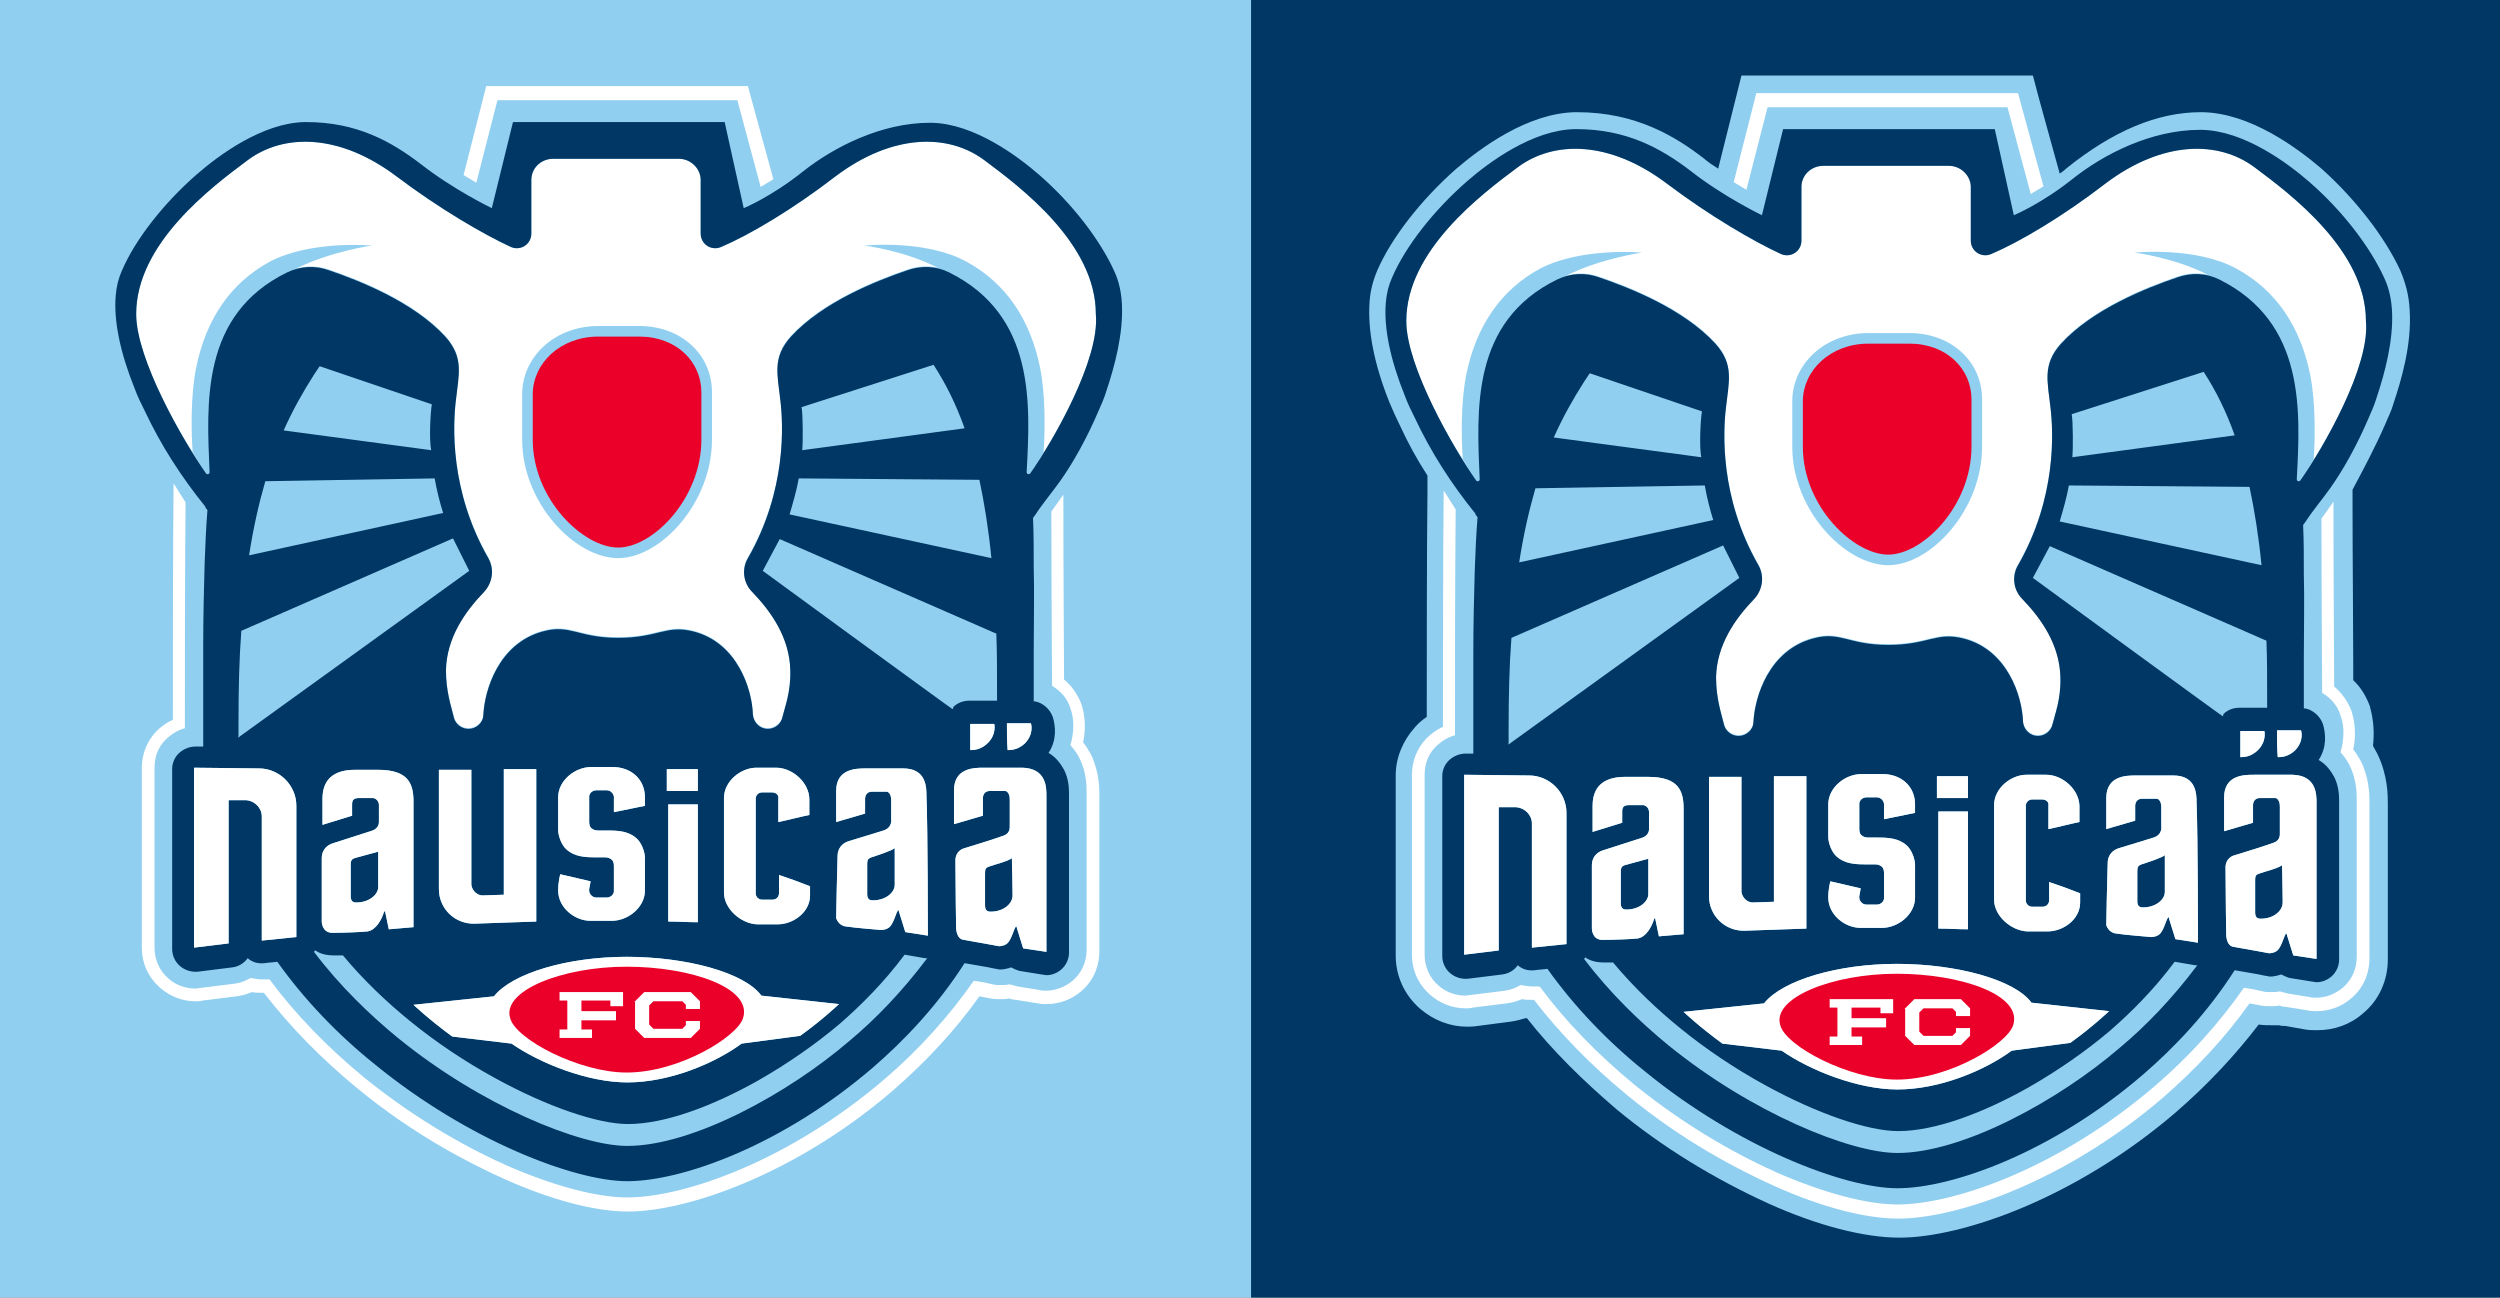 <?xml version="1.0" encoding="utf-8"?>
<!-- Generator: Adobe Illustrator 22.1.0, SVG Export Plug-In . SVG Version: 6.00 Build 0)  -->
<svg version="1.1" id="Layer_1" xmlns="http://www.w3.org/2000/svg" xmlns:xlink="http://www.w3.org/1999/xlink" x="0px" y="0px"
	 viewBox="0 0 354.3 183.9" enable-background="new 0 0 354.3 183.9" xml:space="preserve">
<rect x="0" y="0" width="354.3" height="183.9" fill="#808080" stroke="none"/>
<g id="Layer_1_1_">
	<g id="jersey_color">
	</g>
	<g id="artwork">
		<rect x="-4.3" y="-6" fill="#91CFF1" width="182.2" height="199"/>
		<rect x="177.3" y="-6" fill="#003764" width="181.2" height="199"/>
	</g>
	<path fill="#91CFF1" d="M338,60.2c0.4-1,0.9-1.9,1.2-3c1.1-3.3,2.6-8.3,2.3-13.2l0,0c-0.1-2.2-0.6-3.9-1.3-5.6
		c-2.2-4.8-6.4-10.2-11.2-14.5c-3.4-2.9-10.1-7.9-16.9-8h-0.2c-6.1,0-12.4,2.6-19.1,8c-0.3,0.3-0.6,0.5-0.9,0.7L289,14.1l-0.9-3.4
		h-41.3l-3.3,13.2c-0.8-0.5-1.4-0.9-2.1-1.5c-3.9-3-9.5-6.5-17.9-6.5h-0.2c-6.8,0.1-13.5,5.1-16.9,8c-5,4.4-9.2,9.8-11.2,14.4
		c-0.6,1.4-1,2.9-1.1,4.4c-0.3,4,0.6,8.8,2.8,14.3c0.5,1.2,1,2.3,1.5,3.3c1.1,2.4,2.4,4.8,3.9,7.1v2.1c-0.1,8.7-0.1,24.2-0.1,32.1
		c-0.6,0.4-1.2,0.9-1.7,1.5c-1.7,1.9-2.7,4.3-2.7,6.8v25.5c0,2.9,1.2,5.6,3.5,7.6c1.9,1.6,4.2,2.5,6.6,2.5c0.4,0,0.9,0,1.5-0.1
		l4.6-0.6c0.8-0.1,1.5-0.3,2.2-0.5c0.1,0,0.1,0,0.2,0c3.6,4.6,8,8.9,12.8,13c6.3,5.2,13.6,9.7,21.5,13.3c6.9,3.1,13.5,4.8,18.5,4.8
		c8.9,0,25-5.6,39.2-17.8c4.6-4,8.4-8.1,11.7-12.4l0,0c0.7,0.1,1.4,0.1,2,0.1c0.3,0,0.6,0,0.9,0c0.3,0.1,0.6,0.1,0.9,0.1l2.8,0.5
		c0.6,0.1,1.2,0.1,1.7,0.1c2.4,0,4.7-0.8,6.5-2.4c2.2-1.8,3.5-4.6,3.5-7.6v-22.1c0-1.2,0-3.9-1.4-6.9l-0.1-0.2
		c-0.2-0.4-0.4-0.7-0.6-1.1c0.2-1.8,0.1-3.6-0.4-5.4v-0.1c-0.5-1.4-1.3-2.8-2.4-3.8c0-0.6,0-1.5,0-2.6c0-5.3-0.1-15.1-0.1-22.5v-1.9
		C334.9,66.6,336.6,63.4,338,60.2z"/>
	<g>
		<path fill="#FFFFFF" d="M208.5,67c0.1,0.1,0.2,0.3,0.3,0.4C208.7,67.3,208.6,67.1,208.5,67z"/>
		<path fill="#FFFFFF" d="M209.2,68.1C209.2,68.1,209.2,68.1,209.2,68.1c0.1,0.1,0.1,0.1,0.2,0.1C209.3,68.2,209.2,68.1,209.2,68.1
			C209.2,68.1,209.2,68.1,209.2,68.1z"/>
		<path fill="#FFFFFF" d="M326.7,67.1c-0.1,0.1-0.2,0.2-0.2,0.3C326.5,67.3,326.6,67.2,326.7,67.1z"/>
		<path fill="#FFFFFF" d="M335.3,45.5c0-10-10.7-18-15.8-21.8c-5.1-3.8-13-3.8-21.1,2.3c-6.1,4.7-12.2,8.3-16.2,10
			c-1.4,0.6-2.9-0.4-2.9-1.9v-7.6c0-1.6-1.4-3-3.1-3h-8.9h-8.9c-1.7,0-3.1,1.3-3.1,3v7.6c0,1.5-1.5,2.5-2.9,1.9
			c-3.9-1.8-10.1-5.4-16.2-10c-8.1-6.1-16-6.1-21.1-2.3c-5.1,3.8-15.8,11.8-15.8,21.8c0,6,5.7,16.3,9.2,21.5c-1.3-2-2.3-3.9-1.2-2
			c-0.2-2.8-0.3-7.9,0.5-11.9c1.4-6.9,4.9-12,10.4-15c5.9-3.1,14.5-2.3,14.5-2.3s-5.8,0.8-10.8,3.3l0,0c0,0,0,0,0,0
			c1.6-0.5,3.2-0.4,4.7,0.1c4.4,1.5,12,4.5,16.5,9.4c2.7,3,1.9,5.4,1.5,9.1c-0.4,3.4-0.9,12.7,4.6,22.3c0.9,1.6,0.6,3.5-0.6,4.8
			c-2.7,2.8-5.3,6.5-5.4,11.1c0,3.1,0.8,5.3,1.1,6.6c0.2,1,1.1,1.7,2.1,1.7c1.1,0,2.1-0.9,2.1-2c0.2-3.6,2.2-10.1,8.4-11.8
			c3.9-1.1,5,0.9,10.7,0.9s6.8-1.9,10.7-0.9c6.2,1.6,8.3,8.2,8.4,11.8c0.1,1.1,1,2,2.1,2c1,0,1.9-0.7,2.1-1.7
			c0.3-1.3,1.2-3.5,1.1-6.6c-0.1-4.6-2.7-8.3-5.4-11.1c-1.3-1.3-1.5-3.3-0.6-4.8c5.5-9.6,5-18.9,4.6-22.3c-0.4-3.7-1.2-6.1,1.5-9.1
			c4.5-4.9,12.1-7.9,16.5-9.4c1.5-0.5,3-0.6,4.5-0.2c0,0,0,0-0.1,0c-4.8-2.5-10.5-3.2-10.5-3.2s8.7-0.9,14.5,2.3
			c5.5,3,9,8.1,10.4,15c0.8,4,0.7,9.2,0.5,12c0.6-0.9-0.3,0.5-1.2,2C330.1,61.9,335.9,51.5,335.3,45.5z M280.9,63.3
			c0,9-7.3,16.8-13.3,16.8c-6.1,0-13.6-7.8-13.6-16.8v-6.4c0-5.4,4.7-9.7,10.8-9.7h5.8c5.9,0,10.3,4,10.3,9.4V63.3z"/>
	</g>
	<g>
		<path fill="#003764" d="M339,44.1c-0.1-1.7-0.4-3.2-1.1-4.7c-2-4.4-5.9-9.5-10.6-13.6c-3.1-2.7-9.3-7.3-15.3-7.4
			c-0.1,0-0.2,0-0.2,0c-7,0-13.7,3.5-18,6.9c-4.5,3.6-8.4,5.2-8.4,5.2l-2.7-12.2h-30l-3,12.2c0,0-5.4-2.6-10-6.2
			c-4.3-3.3-9.2-6-16.3-6c-0.1,0-0.2,0-0.2,0c-6,0.1-12.2,4.7-15.3,7.4c-4.7,4.1-8.7,9.2-10.6,13.6c-0.5,1.1-0.8,2.3-0.9,3.6
			c-0.3,3.5,0.6,8,2.7,13.2c0.4,1.1,0.9,2.1,1.4,3.1c2.3,4.9,5.2,9.4,8.6,13.6c0,0.1,0,0.1,0,0.1l0.3,0.4c-0.2,2.4-0.3,5-0.4,7.6
			c-0.1,3.7-0.2,7.5-0.2,11.7c0,3.4,0,6.9,0,10.7v2.3c0,0.4,0,0.8,0,1.2c-0.6,0-1.1,0-1.1,0c-0.9,0-1.8,0.4-2.4,1
			c-0.6,0.6-0.9,1.4-0.9,2.2v2.2v23.3c0,0.9,0.4,1.8,1.1,2.4c0.7,0.6,1.6,0.9,2.6,0.8c1.6-0.2,3.2-0.4,4.8-0.6
			c0.9-0.1,1.7-0.6,2.2-1.3c0.7,0.6,1.5,0.8,2.4,0.7c0.6-0.1,1.2-0.1,1.8-0.2c3.7,5.2,8.4,10.2,13.9,14.6
			c13.1,10.7,28.2,16.5,35.7,16.5c7.8,0,22-5.1,34.8-16.1c4.4-3.8,9.1-8.7,13-14.8c1,0.2,3.1,0.5,4.4,0.8c0.2,0,0.4,0.1,0.6,0.1
			c0.5,0,1-0.1,1.6-0.3c0.4,0.2,0.8,0.4,1.2,0.5l3.1,0.5c0.2,0,0.5,0.1,0.7,0.1c0.8,0,1.5-0.3,2.1-0.8c0.7-0.6,1.1-1.5,1.1-2.4v-22
			c0-0.2,0-0.3,0-0.6c0-0.9-0.1-2.1-0.7-3.3c-0.4-0.7-1-1.7-2.2-2.4c1.2-1.8,1-3.8,0.6-5.1c-0.4-1.1-1.4-2-2.5-2.2
			c-0.1,0-0.2,0-0.2,0v-1.5c0-2,0-3.9,0-5.7c0-4.2,0.1-8.2,0-11.8c0-2.5,0-4.8-0.1-7l0.3-0.4c1.1-1.7,2.4-3.2,3.6-4.9
			c1.7-2.4,3.7-5.9,5.4-9.9c0.4-0.9,0.8-1.8,1.1-2.8C338,52.8,339.2,48.3,339,44.1z M217.1,134.3c0-0.1,0-12.4,0-17.6
			c0-1.2-1-2.2-2.2-2.3h-2.5v20.3c-1.6,0.2-3.2,0.4-4.9,0.6v-25.5l9.2,0.1c2.9,0,5.3,2.4,5.3,5.3c0,6,0,15.4,0,18.6L217.1,134.3z
			 M241.1,64.8L220.2,62c1.3-2.9,2.7-5.4,4.3-7.9c0.3-0.4,0.5-0.8,0.8-1.2l15.9,5.4C241,59.5,240.8,63.2,241.1,64.8z M241.6,68.8
			c0.3,1.7,0.7,3.3,1.2,4.9l-27.5,6c0.6-3.9,1.4-7.4,2.3-10.5L241.6,68.8z M244.2,77.3l2.3,4.6l-32.7,23.6v-2.1
			c0-4.8,0.1-9.1,0.4-13L244.2,77.3z M248.4,127.9l3-0.1V110h4.6c0,7.2,0,14.4,0,21.6l-8.7,0.3c-2.8,0.1-5.1-2.1-5.1-4.9v-16.9h4.6
			v16.3C246.9,127.2,247.6,127.9,248.4,127.9z M266,113h-1.5c-0.5,0-1,0.4-1,0.9c0,1,0,2.4,0,2.6c0,0.4,0,0.6,0,1s0.1,0.8,0.5,1
			c0.3,0.2,0.6,0.2,1,0.2h1.2c1.4,0,2.9,0.1,4,1.1c0.7,0.6,1.2,1.9,1.2,2.8c0,1.5,0,3.1,0,4.6c0,2.4-2.4,4.3-4.7,4.3c-1,0-2,0-3,0
			c-2.3,0-4.6-1.9-4.6-4.3c0-1.3,0.3-2.3,0.3-2.3l4.3,1l-0.2,1.1c-0.1,0.6,0.4,1.2,1,1.2h1.5c0.5,0,1-0.4,1-0.9c0-1,0-2.4,0-2.6
			c0-0.4,0-0.6,0-1s-0.1-0.8-0.5-1c-0.3-0.2-0.6-0.2-1-0.2h-1.2c-1.4,0-2.9-0.1-4-1.1c-0.7-0.6-1.2-1.9-1.2-2.8c0-1.5,0-3.1,0-4.6
			c0-2.4,2.4-4.3,4.7-4.3c1,0,2,0,3,0c2.6,0,4.6,1.7,4.6,4.3v1.2l-4.4,0.9v-1.9C267.1,113.6,266.6,113,266,113z M268.8,136.6
			c8.4,0,16.7,2.2,19.1,5.5l11,1.2c0,0-2.3,2.2-5.5,4.5l-8.3,1.1c-3.8,2.8-10.2,5.5-16.2,5.5c-5.6,0-12.4-2.7-16.4-5.5l-8.4-1
			c-3.3-2.4-5.5-4.5-5.5-4.5l11.4-1.2C252.6,138.9,260.5,136.6,268.8,136.6z M274.5,113.1V110h4.4v3.1H274.5z M278.9,115
			c0,7.3,0,9.3,0,16.7c-1.4,0-2.8-0.1-4.2-0.1c0-7.4,0-9.3,0-16.6C276.1,115,277.5,115,278.9,115z M289.4,113.3H288
			c-0.5,0-0.9,0.4-0.9,0.9v13.4c0,0.5,0.4,0.9,0.9,0.9h1.5c0.5,0,0.9-0.4,0.9-0.9c0-0.9,0-2.1,0-2.6c1.5,0.5,2.9,1,4.4,1.6
			c0,0.4,0,0.9,0,1.3c0,2.4-2.4,4.1-4.6,4.1c-0.1,0-1.9,0-2.9,0c-2.3-0.1-4.7-2.2-4.7-4.5v-13.4c0-2.4,2.4-4.3,4.6-4.3
			c0.9,0,1.8,0,2.8,0c2.3,0,4.7,2.1,4.7,4.5c0,0.7,0,1.5,0,2.2c-1.5,0.3-2.9,0.7-4.4,1v-3.3C290.4,113.7,290,113.3,289.4,113.3z
			 M232.9,114.1c0,0-0.7,0-2,0c-0.8,0-1,0.3-1,0.9s0,1.6,0,1.6l-4.2,1.3c0,0,0-1.5,0-3.7c0-3.3,2.3-4.1,4.6-4.1c1.3,0,0.1,0,3.3,0
			c4.3,0,5,2,5,4.5c0,8.2,0,17.8,0,17.8l-3.5,0.3l-0.5-2.4c0-0.2-0.2-0.2-0.2,0c-0.3,1-1.1,2.5-2.3,2.7c-0.8,0.1-3.5,0.2-5,0.2
			s-1.5-1.6-1.5-1.6v-9c0-1,0.6-1.8,1.6-2.1l5.6-1.8c0.5-0.2,0.9-0.6,0.9-1.2V115C233.6,114.2,232.9,114.1,232.9,114.1z
			 M300.4,148.5c-8.6,7.4-22.2,14.9-31.5,14.9c-6.7,0-20.7-5.7-32.5-15.3c-3.9-3.2-8.2-7.3-11.9-12.2c0.1-0.1,0.1-0.2,0.2-0.2
			c0.7,0.5,1.6,0.7,2.6,0.7c0.4,0,0.8,0,1.3,0c3,3.6,6.3,6.7,9.5,9.3c3.8,3.1,7.9,5.8,11.9,8c7.6,4.2,14.8,6.6,19,6.6
			c5.3,0,12.1-2.6,18.5-6.2c4.2-2.4,8.2-5.2,11.5-8c3-2.6,6.3-5.9,9.2-9.8l2.9,0.5c0.1,0,0.2,0,0.3,0
			C307.8,141.6,304,145.5,300.4,148.5z M308.3,133.1l-0.9-2.9c0,0,0-0.2-0.1-0.2s-0.1,0.2-0.2,0.3c-0.2,0.5-0.5,1.4-0.8,1.8
			c-0.4,0.7-1.4,0.7-1.4,0.7s-3.8-0.3-5-0.5c-1.1-0.1-1.4-1.2-1.4-1.2s0.1-5.9,0.2-8.8c0-1,0.6-1.8,1.6-2.1c1.6-0.5,4-1.2,4.9-1.5
			c1.3-0.4,1.1-1.6,1.1-1.6s0-2.5,0-2.7c0-1.1-0.6-1.2-0.6-1.2s-0.9,0-2.1,0c-1.1,0-1,1.1-1,1.1v2l-4.1,1.2c0,0,0-2.3,0-4.4
			c0-3.2,2.9-3.2,4.2-3.2s3.4,0,5.3,0c3.3,0,3.3,2.7,3.3,3.9c0.2,4.9,0.2,19.8,0.2,19.8L308.3,133.1z M315,101.5
			c-0.1,0-26.9-19.6-26.9-19.6l2.4-4.5l30.7,13.4c0.1,2.5,0.1,5.2,0.1,8c0,0.3,0,0.6,0,0.9v0.6c-0.2,0-0.3,0-0.5,0h-3.4
			c-0.9,0-1.7,0.3-2.3,0.9C315.1,101.3,315.1,101.4,315,101.5z M293.6,58.7l18.7-6c1.7,2.6,3.2,5.6,4.4,9l-23,3.1
			C293.8,63.8,293.8,59.7,293.6,58.7z M318.8,69c0.7,3.3,1.3,7,1.7,11.1l-28.6-6.2c0.5-1.7,1-3.4,1.3-5.1L318.8,69z M320,106.3
			c-0.9,0.9-1.9,1-2.3,1c-0.1,0-0.2,0-0.2,0c0-1.2,0-2.5,0-3.7c1.1,0,2.3,0,3.4,0C320.9,103.5,321.3,105,320,106.3z M328.3,113.8
			c0,4.9,0,22.1,0,22.1l-3.3-0.5l-0.9-2.9c0,0,0-0.2-0.1-0.2s-0.1,0.2-0.2,0.3c-0.2,0.5-0.5,1.4-0.8,1.8c-0.4,0.7-1.4,0.7-1.4,0.7
			s-3.8-0.7-5-0.9c-1.1-0.1-1.1-1.7-1.1-1.7s-0.1-6.2-0.1-9.6c0-0.8,0.5-1.5,1.3-1.7c1.7-0.5,4.5-1.4,5.6-1.8
			c0.5-0.2,0.8-0.6,0.8-1.2v-3.9c0-1.1-0.6-1.2-0.6-1.2s-1.1,0-2.2,0s-1,1.1-1,1.1v2.4l-4.1,1.2c0,0,0-2.7,0-4.8
			c0-3.2,2.9-3.2,4.2-3.2c1.3,0,3.6,0,5.5,0C328.3,109.9,328.3,112.6,328.3,113.8z M322.7,103.5c1.1,0,2.3,0,3.4,0
			c0,0,0.5,1.4-0.8,2.8c-0.9,0.9-1.9,1-2.3,1c-0.1,0-0.2,0-0.2,0C322.7,106.1,322.7,104.8,322.7,103.5z M326,68.1
			c-0.2,0.2-0.5,0.1-0.5-0.2c0.5-9.6,1.3-22.2-11-28.3c-1.8-0.9-3.9-1-5.9-0.3c-4.4,1.5-12,4.5-16.5,9.4c-2.7,3-1.9,5.4-1.5,9.1
			c0.4,3.4,0.9,12.7-4.6,22.3c-0.9,1.5-0.7,3.5,0.6,4.8c2.7,2.8,5.3,6.5,5.4,11.1c0.1,3.1-0.8,5.3-1.1,6.6c-0.2,1-1.1,1.7-2.1,1.7
			l0,0c-1.1,0-2-0.9-2.1-2c-0.1-3.6-2.2-10.2-8.4-11.8c-3.9-1-5,0.9-10.7,0.9s-6.8-2-10.7-0.9c-6.2,1.7-8.2,8.2-8.4,11.8
			c0,1.1-1,2-2.1,2l0,0c-1,0-1.9-0.7-2.1-1.7c-0.3-1.3-1.1-3.5-1.1-6.6c0.1-4.6,2.7-8.3,5.4-11.1c1.2-1.3,1.5-3.2,0.6-4.8
			c-5.5-9.6-5-18.9-4.6-22.3c0.4-3.7,1.2-6.1-1.5-9.1c-4.5-4.9-12.1-7.9-16.5-9.4c-1.9-0.7-4-0.6-5.9,0.3c-12.3,6-11.4,18.6-11,28.3
			c0,0.3-0.3,0.4-0.5,0.2c-3.3-4.7-9.9-16.2-9.9-22.6c0-10,10.7-18,15.8-21.8s13-3.8,21.1,2.3c6.1,4.6,12.3,8.2,16.2,10
			c1.4,0.6,2.9-0.4,2.9-1.9v-7.6c0-1.7,1.4-3,3.1-3h8.9h8.9c1.7,0,3.1,1.4,3.1,3v7.6c0,1.5,1.5,2.5,2.9,1.9c4-1.7,10.1-5.3,16.2-10
			c8.1-6.1,16-6.1,21.1-2.3s15.8,11.8,15.8,21.8C335.9,51.9,329.3,63.4,326,68.1z M323.5,122.6v5.3c0,1.2-1.3,2.3-3.1,2.3
			c-0.5,0-0.8-0.2-0.8-0.9c0-1.1,0-3,0-4.3c0-0.8,0-1,0.6-1.2C321,123.5,322.8,123.1,323.5,122.6
			C323.4,122.5,323.5,122.5,323.5,122.6z M233.6,121.7v5c0,1.1-1.3,2.2-3.1,2.2c-0.5,0-0.8-0.2-0.8-0.9c0-1,0-2.9,0-4.2
			c0-0.7,0-1,0.6-1.2L233.6,121.7C233.5,121.7,233.6,121.7,233.6,121.7z M306.8,121.2v5.2c0,1.1-1.3,2.2-3.1,2.2
			c-0.5,0-0.8-0.2-0.8-0.9c0-1,0-2.8,0-4c0-0.7,0-1,0.6-1.2C304.4,122.2,306.3,121.6,306.8,121.2
			C306.7,121.1,306.8,121.1,306.8,121.2z"/>
		<path fill="none" d="M230.3,122.6c-0.6,0.2-0.6,0.5-0.6,1.2v4.2c0,0.7,0.3,0.9,0.8,0.9c1.8,0,3.1-1.1,3.1-2.2v-5L230.3,122.6z
			 M306.8,121.2C306.8,121.1,306.7,121.1,306.8,121.2L306.8,121.2z M303.5,122.5c-0.6,0.2-0.6,0.5-0.6,1.2v4c0,0.7,0.3,0.9,0.8,0.9
			c1.8,0,3.1-1.1,3.1-2.2v-5.2C306.3,121.6,304.4,122.2,303.5,122.5z M323.4,122.6c-0.6,0.5-2.4,0.9-3.2,1.2
			c-0.6,0.2-0.6,0.4-0.6,1.2v4.3c0,0.7,0.3,0.9,0.8,0.9c1.8,0,3.1-1.1,3.1-2.3L323.4,122.6C323.5,122.5,323.4,122.5,323.4,122.6z
			 M323.4,122.6c-0.6,0.5-2.4,0.9-3.2,1.2c-0.6,0.2-0.6,0.4-0.6,1.2v4.3c0,0.7,0.3,0.9,0.8,0.9c1.8,0,3.1-1.1,3.1-2.3L323.4,122.6
			C323.5,122.5,323.4,122.5,323.4,122.6z M303.5,122.5c-0.6,0.2-0.6,0.5-0.6,1.2v4c0,0.7,0.3,0.9,0.8,0.9c1.8,0,3.1-1.1,3.1-2.2
			v-5.2C306.3,121.6,304.4,122.2,303.5,122.5z M306.8,121.2C306.8,121.1,306.7,121.1,306.8,121.2L306.8,121.2z M230.3,122.6
			c-0.6,0.2-0.6,0.5-0.6,1.2v4.2c0,0.7,0.3,0.9,0.8,0.9c1.8,0,3.1-1.1,3.1-2.2v-5L230.3,122.6z M230.3,122.6
			c-0.6,0.2-0.6,0.5-0.6,1.2v4.2c0,0.7,0.3,0.9,0.8,0.9c1.8,0,3.1-1.1,3.1-2.2v-5L230.3,122.6z M306.8,121.2
			C306.8,121.1,306.7,121.1,306.8,121.2L306.8,121.2z M303.5,122.5c-0.6,0.2-0.6,0.5-0.6,1.2v4c0,0.7,0.3,0.9,0.8,0.9
			c1.8,0,3.1-1.1,3.1-2.2v-5.2C306.3,121.6,304.4,122.2,303.5,122.5z M323.4,122.6c-0.6,0.5-2.4,0.9-3.2,1.2
			c-0.6,0.2-0.6,0.4-0.6,1.2v4.3c0,0.7,0.3,0.9,0.8,0.9c1.8,0,3.1-1.1,3.1-2.3L323.4,122.6C323.5,122.5,323.4,122.5,323.4,122.6z
			 M230.3,122.6c-0.6,0.2-0.6,0.5-0.6,1.2v4.2c0,0.7,0.3,0.9,0.8,0.9c1.8,0,3.1-1.1,3.1-2.2v-5L230.3,122.6z M306.8,121.2
			C306.8,121.1,306.7,121.1,306.8,121.2L306.8,121.2z M303.5,122.5c-0.6,0.2-0.6,0.5-0.6,1.2v4c0,0.7,0.3,0.9,0.8,0.9
			c1.8,0,3.1-1.1,3.1-2.2v-5.2C306.3,121.6,304.4,122.2,303.5,122.5z M323.4,122.6c-0.6,0.5-2.4,0.9-3.2,1.2
			c-0.6,0.2-0.6,0.4-0.6,1.2v4.3c0,0.7,0.3,0.9,0.8,0.9c1.8,0,3.1-1.1,3.1-2.3L323.4,122.6C323.5,122.5,323.4,122.5,323.4,122.6z
			 M323.4,122.6c-0.6,0.5-2.4,0.9-3.2,1.2c-0.6,0.2-0.6,0.4-0.6,1.2v4.3c0,0.7,0.3,0.9,0.8,0.9c1.8,0,3.1-1.1,3.1-2.3L323.4,122.6
			C323.5,122.5,323.4,122.5,323.4,122.6z M303.5,122.5c-0.6,0.2-0.6,0.5-0.6,1.2v4c0,0.7,0.3,0.9,0.8,0.9c1.8,0,3.1-1.1,3.1-2.2
			v-5.2C306.3,121.6,304.4,122.2,303.5,122.5z M306.8,121.2C306.8,121.1,306.7,121.1,306.8,121.2L306.8,121.2z M230.3,122.6
			c-0.6,0.2-0.6,0.5-0.6,1.2v4.2c0,0.7,0.3,0.9,0.8,0.9c1.8,0,3.1-1.1,3.1-2.2v-5L230.3,122.6z M230.3,122.6
			c-0.6,0.2-0.6,0.5-0.6,1.2v4.2c0,0.7,0.3,0.9,0.8,0.9c1.8,0,3.1-1.1,3.1-2.2v-5L230.3,122.6z M306.8,121.2
			C306.8,121.1,306.7,121.1,306.8,121.2L306.8,121.2z M303.5,122.5c-0.6,0.2-0.6,0.5-0.6,1.2v4c0,0.7,0.3,0.9,0.8,0.9
			c1.8,0,3.1-1.1,3.1-2.2v-5.2C306.3,121.6,304.4,122.2,303.5,122.5z M323.4,122.6c-0.6,0.5-2.4,0.9-3.2,1.2
			c-0.6,0.2-0.6,0.4-0.6,1.2v4.3c0,0.7,0.3,0.9,0.8,0.9c1.8,0,3.1-1.1,3.1-2.3L323.4,122.6C323.5,122.5,323.4,122.5,323.4,122.6z
			 M323.4,122.6c-0.6,0.5-2.4,0.9-3.2,1.2c-0.6,0.2-0.6,0.4-0.6,1.2v4.3c0,0.7,0.3,0.9,0.8,0.9c1.8,0,3.1-1.1,3.1-2.3L323.4,122.6
			C323.5,122.5,323.4,122.5,323.4,122.6z M230.3,122.6c-0.6,0.2-0.6,0.5-0.6,1.2v4.2c0,0.7,0.3,0.9,0.8,0.9c1.8,0,3.1-1.1,3.1-2.2
			v-5L230.3,122.6z M306.8,121.2C306.8,121.1,306.7,121.1,306.8,121.2L306.8,121.2z M303.5,122.5c-0.6,0.2-0.6,0.5-0.6,1.2v4
			c0,0.7,0.3,0.9,0.8,0.9c1.8,0,3.1-1.1,3.1-2.2v-5.2C306.3,121.6,304.4,122.2,303.5,122.5z M221.9,39.1
			C221.9,39.1,221.9,39.1,221.9,39.1 M221.9,39.1C221.9,39.1,221.9,39.1,221.9,39.1 M221.9,39.1C221.9,39.1,221.9,39.1,221.9,39.1
			 M221.9,39.1C221.9,39.1,221.9,39.1,221.9,39.1 M221.9,39.1C221.9,39.1,221.9,39.1,221.9,39.1"/>
		<g>
			<path fill="#FFFFFF" d="M242.2,110.1V127c0,2.8,2.3,5,5.1,4.9l8.7-0.3c0-7.2,0-14.4,0-21.6h-4.6v17.8l-3,0.1
				c-0.8,0-1.5-0.7-1.6-1.5v-16.3H242.2z"/>
			<rect x="274.5" y="110" fill="#FFFFFF" width="4.4" height="3.1"/>
			<path fill="#FFFFFF" d="M271.4,115.2V114c0-2.6-2-4.3-4.6-4.3c-1,0-2,0-3,0c-2.3,0-4.7,1.9-4.7,4.3c0,1.5,0,3.1,0,4.6
				c0,0.9,0.5,2.2,1.2,2.8c1.1,1,2.6,1.1,4,1.1h1.2c0.4,0,0.7,0,1,0.2c0.4,0.2,0.5,0.6,0.5,1c0,0.4,0,0.6,0,1c0,0.2,0,1.6,0,2.6
				c0,0.5-0.5,0.9-1,0.9h-1.5c-0.6,0-1.1-0.6-1-1.2l0.2-1.1l-4.3-1c0,0-0.3,1-0.3,2.3c0,2.4,2.3,4.3,4.6,4.3c1,0,2,0,3,0
				c2.3,0,4.7-1.9,4.7-4.3c0-1.5,0-3.1,0-4.6c0-0.9-0.5-2.2-1.2-2.8c-1.1-1-2.6-1.1-4-1.1H265c-0.4,0-0.7,0-1-0.2
				c-0.4-0.2-0.5-0.6-0.5-1c0-0.4,0-0.6,0-1c0-0.2,0-1.6,0-2.6c0-0.5,0.5-0.9,1-0.9h1.5c0.6,0,1.1,0.6,1,1.2v1.9L271.4,115.2z"/>
			<path fill="#FFFFFF" d="M232.8,118.7l-5.6,1.8c-1,0.3-1.6,1.1-1.6,2.1v9c0,0,0,1.6,1.5,1.6s4.2-0.1,5-0.2c1.2-0.2,2-1.7,2.3-2.7
				c0-0.2,0.2-0.2,0.2,0l0.5,2.4l3.5-0.3c0,0,0-9.6,0-17.8c0-2.5-0.7-4.5-5-4.5c-3.2,0-2,0-3.3,0c-2.3,0-4.6,0.8-4.6,4.1
				c0,2.2,0,3.7,0,3.7l4.2-1.3c0,0,0-1,0-1.6c0-0.6,0.2-0.9,1-0.9c1.3,0,2,0,2,0s0.7,0.1,0.8,0.9v2.5
				C233.7,118.1,233.3,118.5,232.8,118.7z M233.6,126.7c0,1.1-1.3,2.2-3.1,2.2c-0.5,0-0.8-0.2-0.8-0.9c0-1,0-2.9,0-4.2
				c0-0.7,0-1,0.6-1.2l3.3-0.9V126.7z"/>
			<path fill="#FFFFFF" d="M322.3,119.4c-1.1,0.4-3.9,1.3-5.6,1.8c-0.8,0.2-1.3,0.9-1.3,1.7c0,3.4,0.1,9.6,0.1,9.6s0,1.6,1.1,1.7
				c1.2,0.2,5,0.9,5,0.9s1,0,1.4-0.7c0.3-0.4,0.6-1.3,0.8-1.8c0.1-0.1,0.1-0.3,0.2-0.3c0.1,0,0.1,0.2,0.1,0.2l0.9,2.9l3.3,0.5
				c0,0,0-17.2,0-22.1c0-1.2,0-3.9-3.4-4c-1.9,0-4.2,0-5.5,0s-4.2,0-4.2,3.2c0,2.1,0,4.8,0,4.8l4.1-1.2v-2.4c0,0-0.1-1.1,1-1.1
				c1.1,0,2.2,0,2.2,0s0.6,0.1,0.6,1.2v3.9C323.1,118.8,322.8,119.2,322.3,119.4z M323.4,122.6C323.4,122.5,323.5,122.5,323.4,122.6
				l0.1,5.3c0,1.2-1.3,2.3-3.1,2.3c-0.5,0-0.8-0.2-0.8-0.9c0-1.1,0-3,0-4.3c0-0.8,0-1,0.6-1.2C321,123.5,322.8,123.1,323.4,122.6z"
				/>
			<path fill="#FFFFFF" d="M278.9,131.7c0-7.4,0-9.4,0-16.7c-1.4,0-2.8,0-4.2,0c0,7.3,0,9.2,0,16.6
				C276.1,131.6,277.5,131.7,278.9,131.7z"/>
			<polygon fill="#FFFFFF" points="213.8,105.5 213.9,105.4 213.8,105.4 			"/>
			<path fill="#FFFFFF" d="M294.7,116.5c0-0.7,0-1.5,0-2.2c0-2.4-2.4-4.5-4.7-4.5c-1,0-1.9,0-2.8,0c-2.2,0-4.6,1.9-4.6,4.3v13.4
				c0,2.3,2.4,4.4,4.7,4.5c1,0,2.8,0,2.9,0c2.2,0,4.6-1.7,4.6-4.1c0-0.4,0-0.9,0-1.3c-1.5-0.6-2.9-1.1-4.4-1.6c0,0.5,0,1.7,0,2.6
				c0,0.5-0.4,0.9-0.9,0.9H288c-0.5,0-0.9-0.4-0.9-0.9v-13.4c0-0.5,0.4-0.9,0.9-0.9h1.4c0.6,0,1,0.4,0.9,0.9v3.3
				C291.8,117.2,293.2,116.8,294.7,116.5z"/>
			<path fill="#FFFFFF" d="M311.3,113.8c0-1.2,0-3.9-3.3-3.9c-1.9,0-4,0-5.3,0c-1.3,0-4.2,0-4.2,3.2c0,2.1,0,4.4,0,4.4l4.1-1.2v-2
				c0,0-0.1-1.1,1-1.1c1.2,0,2.1,0,2.1,0s0.6,0.1,0.6,1.2c0,0.2,0,2.7,0,2.7s0.2,1.2-1.1,1.6c-0.9,0.3-3.3,1-4.9,1.5
				c-1,0.3-1.6,1.1-1.6,2.1c-0.1,2.9-0.2,8.8-0.2,8.8s0.3,1.1,1.4,1.2c1.2,0.2,5,0.5,5,0.5s1,0,1.4-0.7c0.3-0.4,0.6-1.3,0.8-1.8
				c0.1-0.1,0.1-0.3,0.2-0.3c0.1,0,0.1,0.2,0.1,0.2l0.9,2.9l3.2,0.5C311.5,133.6,311.5,118.7,311.3,113.8z M306.8,126.4
				c0,1.1-1.3,2.2-3.1,2.2c-0.5,0-0.8-0.2-0.8-0.9c0-1,0-2.8,0-4c0-0.7,0-1,0.6-1.2c0.9-0.3,2.8-0.9,3.3-1.3c-0.1-0.1,0-0.1,0,0
				V126.4z"/>
			<path fill="#FFFFFF" d="M222,133.8c0-3.2,0-12.6,0-18.6c0-2.9-2.4-5.3-5.3-5.3l-9.2-0.1v25.5c1.7-0.2,3.3-0.4,4.9-0.6v-20.3h2.5
				c1.2,0.1,2.2,1.1,2.2,2.3c0,5.2,0,17.5,0,17.6L222,133.8z"/>
		</g>
		<path fill="#FFFFFF" d="M250,142.2l-11.4,1.2c0,0,2.2,2.1,5.5,4.5l8.4,1c4,2.8,10.8,5.5,16.4,5.5c6,0,12.4-2.7,16.2-5.5l8.3-1.1
			c3.2-2.3,5.5-4.5,5.5-4.5l-11-1.2c-2.4-3.3-10.7-5.5-19.1-5.5C260.5,136.6,252.6,138.9,250,142.2z M317.5,107.3c0,0,0.1,0,0.2,0
			c0.4,0,1.4-0.1,2.3-1c1.3-1.3,0.9-2.8,0.9-2.7c-1.1,0-2.3,0-3.4,0C317.5,104.8,317.5,106.1,317.5,107.3z M325.3,106.3
			c1.3-1.4,0.8-2.8,0.8-2.8c-1.1,0-2.3,0-3.4,0c0,1.3,0,2.6,0.1,3.8c0,0,0.1,0,0.2,0C323.4,107.3,324.4,107.2,325.3,106.3z
			 M247.5,26.9c-0.6-0.4-1.2-0.7-1.8-1.1l2.8-11l0.4-1.6H286l0.4,1.5l3.2,11.7c-0.6,0.4-1.2,0.7-1.8,1.1l-3.3-12.3h-34L247.5,26.9z
			 M334.6,107.9c1.2,2.5,1.2,4.8,1.2,5.8v22.1c0,2.2-0.9,4.3-2.6,5.7c-1.4,1.2-3.1,1.8-4.9,1.8c-0.4,0-0.8,0-1.2-0.1l-3.1-0.5
			c-0.4,0-0.7-0.1-1-0.2c-0.4,0.1-0.7,0.1-1.1,0.1c-0.5,0-1,0-1.5-0.1s-1.1-0.2-1.6-0.3c-3.4,4.8-7.5,9.2-12.2,13.3
			c-13.7,11.8-29.1,17.2-37.6,17.2c-4.6,0-10.8-1.6-17.5-4.6c-5.1-2.3-12.9-6.3-20.9-12.9c-5.1-4.2-9.5-8.7-13.2-13.5
			c-0.1,0-0.1,0-0.2,0c-0.5,0-1,0-1.5-0.1c-0.7,0.3-1.4,0.5-2.2,0.6c-1.6,0.2-3.2,0.4-4.8,0.6c-0.3,0.1-0.7,0.1-1,0.1
			c-1.9,0-3.6-0.7-5-1.9c-1.7-1.5-2.6-3.5-2.6-5.7v-25.5c0-1.9,0.7-3.7,2-5.1c0.7-0.7,1.5-1.3,2.4-1.7c0-7.2,0-24.2,0.1-33.5
			l1.7,2.7l0,0c-0.1,9.7-0.1,24.5-0.1,31v1c-1.1,0.3-2,0.9-2.8,1.7c-1,1-1.5,2.4-1.5,3.9v25.5c0,1.7,0.7,3.3,2,4.4
			c1,0.9,2.4,1.4,3.8,1.4c0.3,0,0.5-0.1,0.8-0.1c1.6-0.2,3.2-0.4,4.8-0.6c0.8-0.1,1.5-0.4,2.2-0.8c0.6,0.1,1.1,0.2,1.7,0.2
			c0.3,0,0.5,0,0.7,0c0.1,0,0.2,0,0.3,0c3.7,5,8.2,9.6,13.4,13.9c7.9,6.4,15.5,10.4,20.5,12.6c6.5,2.8,12.5,4.4,16.8,4.4
			c8.2,0,23.1-5.3,36.5-16.8c4.9-4.2,9.1-8.9,12.6-13.9c0.9,0.1,1.9,0.3,2.7,0.5c0.3,0.1,0.7,0.1,1.1,0.1c0.5,0,0.9,0,1.3-0.1
			c0.4,0.1,0.7,0.2,1.1,0.3l3.1,0.5c0.3,0.1,0.6,0.1,0.9,0.1c1.4,0,2.7-0.5,3.8-1.4c1.3-1.1,2-2.7,2-4.4v-22.1c0-1,0-3-1-5
			c-0.2-0.5-0.7-1.2-1.3-1.9c0.5-1.7,0.6-3.6,0-5.2c-0.4-1.4-1.4-2.5-2.6-3.2c0-1.6-0.1-14.4-0.1-24.7l1.7-2.4
			c0,10.2,0.1,24.8,0.1,26.2c1.1,0.9,2,2.2,2.5,3.6c0.5,1.7,0.6,3.5,0.2,5.3C333.9,106.7,334.2,107.2,334.6,107.9z"/>
		<path fill="#EB0029" d="M279.4,63.3c0,8.4-6.9,15.3-11.8,15.3s-12.1-6.8-12.1-15.3c0-3.1,0-6.4,0-6.4c0-4.4,3.9-8.2,9.3-8.2h5.8
			c5.3,0,8.8,3.6,8.8,7.9C279.4,56.7,279.4,60.7,279.4,63.3z M268.8,153c7.5,0,15.7-5.1,16.5-7.7c1.4-4.3-7.4-7.3-16.5-7.3
			s-17.7,3.4-16.5,7.3C253.1,148.3,262.1,153,268.8,153z M269.9,143l1.4-1.4h6.6l1.3,1.3v1.1h-2v-0.6l-0.5-0.5h-4.1l-0.6,0.6v2.7
			l0.4,0.4l0.2,0.2h4.1l0.5-0.5v-0.6h2v1.1l0,0l-1.3,1.3h-6.6l-1.3-1.3l0,0V143H269.9z M259.3,146.9h1.1v-4.1h-1.1v-1.2h9v2h-1.8
			v-0.8h-4.1v1.5h4.9v1.3h-4.9v1.3h1.5v1.2h-4.6V146.9z"/>
		<path fill="none" d="M221.9,39.1C221.9,39.1,221.9,39.1,221.9,39.1"/>
	</g>
	<g>
		<path fill="#FFFFFF" d="M28.5,66c0.1,0.1,0.2,0.3,0.3,0.4C28.7,66.3,28.6,66.1,28.5,66z"/>
		<path fill="#FFFFFF" d="M29.2,67.1C29.2,67.1,29.2,67.1,29.2,67.1c0.1,0.1,0.1,0.1,0.2,0.1C29.3,67.2,29.3,67.1,29.2,67.1
			C29.2,67.1,29.2,67.1,29.2,67.1z"/>
		<path fill="#FFFFFF" d="M146.7,66.1c-0.1,0.1-0.2,0.2-0.2,0.3C146.6,66.3,146.6,66.2,146.7,66.1z"/>
		<path fill="#FFFFFF" d="M155.3,44.5c0-10-10.7-18-15.8-21.8c-5.1-3.8-13-3.8-21.1,2.3c-6.1,4.7-12.2,8.3-16.2,10
			c-1.4,0.6-2.9-0.4-2.9-1.9v-7.6c0-1.6-1.4-3-3.1-3h-8.9h-8.9c-1.7,0-3.1,1.3-3.1,3v7.6c0,1.5-1.5,2.5-2.9,1.9
			c-3.9-1.8-10.1-5.4-16.2-10c-8.1-6.1-16-6.1-21.1-2.3C30,26.5,19.3,34.5,19.3,44.5c0,6,5.7,16.3,9.2,21.5c-1.3-2-2.3-3.9-1.2-2
			c-0.2-2.8-0.3-7.9,0.5-11.9c1.4-6.9,4.9-12,10.4-15c5.9-3.1,14.5-2.3,14.5-2.3s-5.8,0.8-10.8,3.3l0,0c0,0,0,0,0,0
			c1.6-0.5,3.2-0.4,4.7,0.1c4.4,1.5,12,4.5,16.5,9.4c2.7,3,1.9,5.4,1.5,9.1c-0.4,3.4-0.9,12.7,4.6,22.3c0.9,1.6,0.6,3.5-0.6,4.8
			c-2.7,2.8-5.3,6.5-5.4,11.1c0,3.1,0.8,5.3,1.1,6.6c0.2,1,1.1,1.7,2.1,1.7c1.1,0,2.1-0.9,2.1-2c0.2-3.6,2.2-10.1,8.4-11.8
			c3.9-1.1,5,0.9,10.7,0.9s6.8-1.9,10.7-0.9c6.2,1.6,8.3,8.2,8.4,11.8c0.1,1.1,1,2,2.1,2c1,0,1.9-0.7,2.1-1.7
			c0.3-1.3,1.2-3.5,1.1-6.6c-0.1-4.6-2.7-8.3-5.4-11.1c-1.3-1.3-1.5-3.3-0.6-4.8c5.5-9.6,5-18.9,4.6-22.3c-0.4-3.7-1.2-6.1,1.5-9.1
			c4.5-4.9,12.1-7.9,16.5-9.4c1.5-0.5,3-0.6,4.5-0.2c0,0,0,0-0.1,0c-4.8-2.5-10.5-3.2-10.5-3.2s8.7-0.9,14.5,2.3
			c5.5,3,9,8.1,10.4,15c0.8,4,0.7,9.2,0.5,12c0.6-0.9-0.3,0.5-1.2,2C150.1,60.9,155.9,50.5,155.3,44.5z M100.9,62.3
			c0,9-7.3,16.8-13.3,16.8c-6.1,0-13.6-7.8-13.6-16.8v-6.4c0-5.4,4.7-9.7,10.8-9.7h5.8c5.9,0,10.3,4,10.3,9.4V62.3z"/>
	</g>
	<g>
		<path fill="#003764" d="M159,43.1c-0.1-1.7-0.4-3.2-1.1-4.7c-2-4.4-5.9-9.5-10.6-13.6c-3.1-2.7-9.3-7.3-15.3-7.4
			c-0.1,0-0.2,0-0.2,0c-7,0-13.7,3.5-18,6.9c-4.5,3.6-8.4,5.2-8.4,5.2l-2.7-12.2h-30l-3,12.2c0,0-5.4-2.6-10-6.2
			c-4.3-3.3-9.2-6-16.3-6c-0.1,0-0.2,0-0.2,0c-6,0.1-12.2,4.7-15.3,7.4c-4.7,4.1-8.7,9.2-10.6,13.6c-0.5,1.1-0.8,2.3-0.9,3.6
			c-0.3,3.5,0.6,8,2.7,13.2c0.4,1.1,0.9,2.1,1.4,3.1c2.3,4.9,5.2,9.4,8.6,13.6c0,0.1,0,0.1,0,0.1l0.3,0.4c-0.2,2.4-0.3,5-0.4,7.6
			c-0.1,3.7-0.2,7.5-0.2,11.7c0,3.4,0,6.9,0,10.7v2.3c0,0.4,0,0.8,0,1.2c-0.6,0-1.1,0-1.1,0c-0.9,0-1.8,0.4-2.4,1
			c-0.6,0.6-0.9,1.4-0.9,2.2v2.2v23.3c0,0.9,0.4,1.8,1.1,2.4c0.7,0.6,1.6,0.9,2.6,0.8c1.6-0.2,3.2-0.4,4.8-0.6
			c0.9-0.1,1.7-0.6,2.2-1.3c0.7,0.6,1.5,0.8,2.4,0.7c0.6-0.1,1.2-0.1,1.8-0.2c3.7,5.2,8.4,10.2,13.9,14.6
			c13.1,10.7,28.2,16.5,35.7,16.5c7.8,0,22-5.1,34.8-16.1c4.4-3.8,9.1-8.7,13-14.8c1,0.2,3.1,0.5,4.4,0.8c0.2,0,0.4,0.1,0.6,0.1
			c0.5,0,1-0.1,1.6-0.3c0.4,0.2,0.8,0.4,1.2,0.5l3.1,0.5c0.2,0,0.5,0.1,0.7,0.1c0.8,0,1.5-0.3,2.1-0.8c0.7-0.6,1.1-1.5,1.1-2.4v-22
			c0-0.2,0-0.3,0-0.6c0-0.9-0.1-2.1-0.7-3.3c-0.4-0.7-1-1.7-2.2-2.4c1.2-1.8,1-3.8,0.6-5.1c-0.4-1.1-1.4-2-2.5-2.2
			c-0.1,0-0.2,0-0.2,0v-1.5c0-2,0-3.9,0-5.7c0-4.2,0.1-8.2,0-11.8c0-2.5,0-4.8-0.1-7l0.3-0.4c1.1-1.7,2.4-3.2,3.6-4.9
			c1.7-2.4,3.7-5.9,5.4-9.9c0.4-0.9,0.8-1.8,1.1-2.8C158,51.8,159.2,47.3,159,43.1z M37.1,133.3c0-0.1,0-12.4,0-17.6
			c0-1.2-1-2.2-2.2-2.3h-2.5v20.3c-1.6,0.2-3.2,0.4-4.9,0.6v-25.5l9.2,0.1c2.9,0,5.3,2.4,5.3,5.3c0,6,0,15.4,0,18.6L37.1,133.3z
			 M61.1,63.8L40.2,61c1.3-2.9,2.7-5.4,4.3-7.9c0.3-0.4,0.5-0.8,0.8-1.2l15.9,5.4C61,58.5,60.8,62.2,61.1,63.8z M61.6,67.8
			c0.3,1.7,0.7,3.3,1.2,4.9l-27.5,6c0.6-3.9,1.4-7.4,2.3-10.5L61.6,67.8z M64.2,76.3l2.3,4.6l-32.7,23.6v-2.1c0-4.8,0.1-9.1,0.4-13
			L64.2,76.3z M68.4,126.9l3-0.1V109H76c0,7.2,0,14.4,0,21.6l-8.7,0.3c-2.8,0.1-5.1-2.1-5.1-4.9v-16.9h4.6v16.3
			C66.9,126.2,67.6,126.9,68.4,126.9z M86,112h-1.5c-0.5,0-1,0.4-1,0.9c0,1,0,2.4,0,2.6c0,0.4,0,0.6,0,1s0.1,0.8,0.5,1
			c0.3,0.2,0.6,0.2,1,0.2h1.2c1.4,0,2.9,0.1,4,1.1c0.7,0.6,1.2,1.9,1.2,2.8c0,1.5,0,3.1,0,4.6c0,2.4-2.4,4.3-4.7,4.3c-1,0-2,0-3,0
			c-2.3,0-4.6-1.9-4.6-4.3c0-1.3,0.3-2.3,0.3-2.3l4.3,1l-0.2,1.1c-0.1,0.6,0.4,1.2,1,1.2H86c0.5,0,1-0.4,1-0.9c0-1,0-2.4,0-2.6
			c0-0.4,0-0.6,0-1s-0.1-0.8-0.5-1c-0.3-0.2-0.6-0.2-1-0.2h-1.2c-1.4,0-2.9-0.1-4-1.1c-0.7-0.6-1.2-1.9-1.2-2.8c0-1.5,0-3.1,0-4.6
			c0-2.4,2.4-4.3,4.7-4.3c1,0,2,0,3,0c2.6,0,4.6,1.7,4.6,4.3v1.2l-4.4,0.9v-1.9C87.1,112.6,86.6,112,86,112z M88.8,135.6
			c8.4,0,16.7,2.2,19.1,5.5l11,1.2c0,0-2.3,2.2-5.5,4.5l-8.3,1.1c-3.8,2.8-10.2,5.5-16.2,5.5c-5.6,0-12.4-2.7-16.4-5.5l-8.4-1
			c-3.3-2.4-5.5-4.5-5.5-4.5l11.4-1.2C72.6,137.9,80.5,135.6,88.8,135.6z M94.5,112.1V109h4.4v3.1H94.5z M98.9,114
			c0,7.3,0,9.3,0,16.7c-1.4,0-2.8-0.1-4.2-0.1c0-7.4,0-9.3,0-16.6C96.1,114,97.5,114,98.9,114z M109.4,112.3H108
			c-0.5,0-0.9,0.4-0.9,0.9v13.4c0,0.5,0.4,0.9,0.9,0.9h1.5c0.5,0,0.9-0.4,0.9-0.9c0-0.9,0-2.1,0-2.6c1.5,0.5,2.9,1,4.4,1.6
			c0,0.4,0,0.9,0,1.3c0,2.4-2.4,4.1-4.6,4.1c-0.1,0-1.9,0-2.9,0c-2.3-0.1-4.7-2.2-4.7-4.5v-13.4c0-2.4,2.4-4.3,4.6-4.3
			c0.9,0,1.8,0,2.8,0c2.3,0,4.7,2.1,4.7,4.5c0,0.7,0,1.5,0,2.2c-1.5,0.3-2.9,0.7-4.4,1v-3.3C110.4,112.7,110,112.3,109.4,112.3z
			 M52.9,113.1c0,0-0.7,0-2,0c-0.8,0-1,0.3-1,0.9s0,1.6,0,1.6l-4.2,1.3c0,0,0-1.5,0-3.7c0-3.3,2.3-4.1,4.6-4.1c1.3,0,0.1,0,3.3,0
			c4.3,0,5,2,5,4.5c0,8.2,0,17.8,0,17.8l-3.5,0.3l-0.5-2.4c0-0.2-0.2-0.2-0.2,0c-0.3,1-1.1,2.5-2.3,2.7c-0.8,0.1-3.5,0.2-5,0.2
			s-1.5-1.6-1.5-1.6v-9c0-1,0.6-1.8,1.6-2.1l5.6-1.8c0.5-0.2,0.9-0.6,0.9-1.2V114C53.6,113.2,52.9,113.1,52.9,113.1z M120.4,147.5
			c-8.6,7.4-22.2,14.9-31.5,14.9c-6.7,0-20.7-5.7-32.5-15.3c-3.9-3.2-8.2-7.3-11.9-12.2c0.1-0.1,0.1-0.2,0.2-0.2
			c0.7,0.5,1.6,0.7,2.6,0.7c0.4,0,0.8,0,1.3,0c3,3.6,6.3,6.7,9.5,9.3c3.8,3.1,7.9,5.8,11.9,8c7.6,4.2,14.8,6.6,19,6.6
			c5.3,0,12.1-2.6,18.5-6.2c4.2-2.4,8.2-5.2,11.5-8c3-2.6,6.3-5.9,9.2-9.8l2.9,0.5c0.1,0,0.2,0,0.3,0
			C127.8,140.6,124,144.5,120.4,147.5z M128.3,132.1l-0.9-2.9c0,0,0-0.2-0.1-0.2s-0.1,0.2-0.2,0.3c-0.2,0.5-0.5,1.4-0.8,1.8
			c-0.4,0.7-1.4,0.7-1.4,0.7s-3.8-0.3-5-0.5c-1.1-0.1-1.4-1.2-1.4-1.2s0.1-5.9,0.2-8.8c0-1,0.6-1.8,1.6-2.1c1.6-0.5,4-1.2,4.9-1.5
			c1.3-0.4,1.1-1.6,1.1-1.6s0-2.5,0-2.7c0-1.1-0.6-1.2-0.6-1.2s-0.9,0-2.1,0c-1.1,0-1,1.1-1,1.1v2l-4.1,1.2c0,0,0-2.3,0-4.4
			c0-3.2,2.9-3.2,4.2-3.2s3.4,0,5.3,0c3.3,0,3.3,2.7,3.3,3.9c0.2,4.9,0.2,19.8,0.2,19.8L128.3,132.1z M135,100.5
			c-0.1,0-26.9-19.6-26.9-19.6l2.4-4.5l30.7,13.4c0.1,2.5,0.1,5.2,0.1,8c0,0.3,0,0.6,0,0.9v0.6c-0.2,0-0.3,0-0.5,0h-3.4
			c-0.9,0-1.7,0.3-2.3,0.9C135.1,100.3,135.1,100.4,135,100.5z M113.6,57.7l18.7-6c1.7,2.6,3.2,5.6,4.4,9l-23,3.1
			C113.8,62.8,113.8,58.7,113.6,57.7z M138.8,68c0.7,3.3,1.3,7,1.7,11.1l-28.6-6.2c0.5-1.7,1-3.4,1.3-5.1L138.8,68z M140,105.3
			c-0.9,0.9-1.9,1-2.3,1c-0.1,0-0.2,0-0.2,0c0-1.2,0-2.5,0-3.7c1.1,0,2.3,0,3.4,0C140.9,102.5,141.3,104,140,105.3z M148.3,112.8
			c0,4.9,0,22.1,0,22.1l-3.3-0.5l-0.9-2.9c0,0,0-0.2-0.1-0.2s-0.1,0.2-0.2,0.3c-0.2,0.5-0.5,1.4-0.8,1.8c-0.4,0.7-1.4,0.7-1.4,0.7
			s-3.8-0.7-5-0.9c-1.1-0.1-1.1-1.7-1.1-1.7s-0.1-6.2-0.1-9.6c0-0.8,0.5-1.5,1.3-1.7c1.7-0.5,4.5-1.4,5.6-1.8
			c0.5-0.2,0.8-0.6,0.8-1.2v-3.9c0-1.1-0.6-1.2-0.6-1.2s-1.1,0-2.2,0s-1,1.1-1,1.1v2.4l-4.1,1.2c0,0,0-2.7,0-4.8
			c0-3.2,2.9-3.2,4.2-3.2c1.3,0,3.6,0,5.5,0C148.3,108.9,148.3,111.6,148.3,112.8z M142.7,102.5c1.1,0,2.3,0,3.4,0
			c0,0,0.5,1.4-0.8,2.8c-0.9,0.9-1.9,1-2.3,1c-0.1,0-0.2,0-0.2,0C142.7,105.1,142.7,103.8,142.7,102.5z M146,67.1
			c-0.2,0.2-0.5,0.1-0.5-0.2c0.5-9.6,1.3-22.2-11-28.3c-1.8-0.9-3.9-1-5.9-0.3c-4.4,1.5-12,4.5-16.5,9.4c-2.7,3-1.9,5.4-1.5,9.1
			c0.4,3.4,0.9,12.7-4.6,22.3c-0.9,1.5-0.7,3.5,0.6,4.8c2.7,2.8,5.3,6.5,5.4,11.1c0.1,3.1-0.8,5.3-1.1,6.6c-0.2,1-1.1,1.7-2.1,1.7
			l0,0c-1.1,0-2-0.9-2.1-2c-0.1-3.6-2.2-10.2-8.4-11.8c-3.9-1-5,0.9-10.7,0.9s-6.8-2-10.7-0.9c-6.2,1.7-8.2,8.2-8.4,11.8
			c0,1.1-1,2-2.1,2l0,0c-1,0-1.9-0.7-2.1-1.7c-0.3-1.3-1.1-3.5-1.1-6.6c0.1-4.6,2.7-8.3,5.4-11.1c1.2-1.3,1.5-3.2,0.6-4.8
			c-5.5-9.6-5-18.9-4.6-22.3c0.4-3.7,1.2-6.1-1.5-9.1c-4.5-4.9-12.1-7.9-16.5-9.4c-1.9-0.7-4-0.6-5.9,0.3c-12.3,6-11.4,18.6-11,28.3
			c0,0.3-0.3,0.4-0.5,0.2c-3.3-4.7-9.9-16.2-9.9-22.6c0-10,10.7-18,15.8-21.8s13-3.8,21.1,2.3c6.1,4.6,12.3,8.2,16.2,10
			c1.4,0.6,2.9-0.4,2.9-1.9v-7.6c0-1.7,1.4-3,3.1-3h8.9h8.9c1.7,0,3.1,1.4,3.1,3v7.6c0,1.5,1.5,2.5,2.9,1.9c4-1.7,10.1-5.3,16.2-10
			c8.1-6.1,16-6.1,21.1-2.3s15.8,11.8,15.8,21.8C155.9,50.9,149.3,62.4,146,67.1z M143.5,121.6v5.3c0,1.2-1.3,2.3-3.1,2.3
			c-0.5,0-0.8-0.2-0.8-0.9c0-1.1,0-3,0-4.3c0-0.8,0-1,0.6-1.2C141,122.5,142.8,122.1,143.5,121.6
			C143.4,121.5,143.5,121.5,143.5,121.6z M53.6,120.7v5c0,1.1-1.3,2.2-3.1,2.2c-0.5,0-0.8-0.2-0.8-0.9c0-1,0-2.9,0-4.2
			c0-0.7,0-1,0.6-1.2L53.6,120.7C53.5,120.7,53.6,120.7,53.6,120.7z M126.8,120.2v5.2c0,1.1-1.3,2.2-3.1,2.2c-0.5,0-0.8-0.2-0.8-0.9
			c0-1,0-2.8,0-4c0-0.7,0-1,0.6-1.2C124.4,121.2,126.3,120.6,126.8,120.2C126.7,120.1,126.8,120.1,126.8,120.2z"/>
		<path fill="none" d="M50.3,121.6c-0.6,0.2-0.6,0.5-0.6,1.2v4.2c0,0.7,0.3,0.9,0.8,0.9c1.8,0,3.1-1.1,3.1-2.2v-5L50.3,121.6z
			 M126.8,120.2C126.8,120.1,126.7,120.1,126.8,120.2L126.8,120.2z M123.5,121.5c-0.6,0.2-0.6,0.5-0.6,1.2v4c0,0.7,0.3,0.9,0.8,0.9
			c1.8,0,3.1-1.1,3.1-2.2v-5.2C126.3,120.6,124.4,121.2,123.5,121.5z M143.4,121.6c-0.6,0.5-2.4,0.9-3.2,1.2
			c-0.6,0.2-0.6,0.4-0.6,1.2v4.3c0,0.7,0.3,0.9,0.8,0.9c1.8,0,3.1-1.1,3.1-2.3L143.4,121.6C143.5,121.5,143.4,121.5,143.4,121.6z
			 M143.4,121.6c-0.6,0.5-2.4,0.9-3.2,1.2c-0.6,0.2-0.6,0.4-0.6,1.2v4.3c0,0.7,0.3,0.9,0.8,0.9c1.8,0,3.1-1.1,3.1-2.3L143.4,121.6
			C143.5,121.5,143.4,121.5,143.4,121.6z M123.5,121.5c-0.6,0.2-0.6,0.5-0.6,1.2v4c0,0.7,0.3,0.9,0.8,0.9c1.8,0,3.1-1.1,3.1-2.2
			v-5.2C126.3,120.6,124.4,121.2,123.5,121.5z M126.8,120.2C126.8,120.1,126.7,120.1,126.8,120.2L126.8,120.2z M50.3,121.6
			c-0.6,0.2-0.6,0.5-0.6,1.2v4.2c0,0.7,0.3,0.9,0.8,0.9c1.8,0,3.1-1.1,3.1-2.2v-5L50.3,121.6z M50.3,121.6c-0.6,0.2-0.6,0.5-0.6,1.2
			v4.2c0,0.7,0.3,0.9,0.8,0.9c1.8,0,3.1-1.1,3.1-2.2v-5L50.3,121.6z M126.8,120.2C126.8,120.1,126.7,120.1,126.8,120.2L126.8,120.2z
			 M123.5,121.5c-0.6,0.2-0.6,0.5-0.6,1.2v4c0,0.7,0.3,0.9,0.8,0.9c1.8,0,3.1-1.1,3.1-2.2v-5.2C126.3,120.6,124.4,121.2,123.5,121.5
			z M143.4,121.6c-0.6,0.5-2.4,0.9-3.2,1.2c-0.6,0.2-0.6,0.4-0.6,1.2v4.3c0,0.7,0.3,0.9,0.8,0.9c1.8,0,3.1-1.1,3.1-2.3L143.4,121.6
			C143.5,121.5,143.4,121.5,143.4,121.6z M50.3,121.6c-0.6,0.2-0.6,0.5-0.6,1.2v4.2c0,0.7,0.3,0.9,0.8,0.9c1.8,0,3.1-1.1,3.1-2.2v-5
			L50.3,121.6z M126.8,120.2C126.8,120.1,126.7,120.1,126.8,120.2L126.8,120.2z M123.5,121.5c-0.6,0.2-0.6,0.5-0.6,1.2v4
			c0,0.7,0.3,0.9,0.8,0.9c1.8,0,3.1-1.1,3.1-2.2v-5.2C126.3,120.6,124.4,121.2,123.5,121.5z M143.4,121.6c-0.6,0.5-2.4,0.9-3.2,1.2
			c-0.6,0.2-0.6,0.4-0.6,1.2v4.3c0,0.7,0.3,0.9,0.8,0.9c1.8,0,3.1-1.1,3.1-2.3L143.4,121.6C143.5,121.5,143.4,121.5,143.4,121.6z
			 M143.4,121.6c-0.6,0.5-2.4,0.9-3.2,1.2c-0.6,0.2-0.6,0.4-0.6,1.2v4.3c0,0.7,0.3,0.9,0.8,0.9c1.8,0,3.1-1.1,3.1-2.3L143.4,121.6
			C143.5,121.5,143.4,121.5,143.4,121.6z M123.5,121.5c-0.6,0.2-0.6,0.5-0.6,1.2v4c0,0.7,0.3,0.9,0.8,0.9c1.8,0,3.1-1.1,3.1-2.2
			v-5.2C126.3,120.6,124.4,121.2,123.5,121.5z M126.8,120.2C126.8,120.1,126.7,120.1,126.8,120.2L126.8,120.2z M50.3,121.6
			c-0.6,0.2-0.6,0.5-0.6,1.2v4.2c0,0.7,0.3,0.9,0.8,0.9c1.8,0,3.1-1.1,3.1-2.2v-5L50.3,121.6z M50.3,121.6c-0.6,0.2-0.6,0.5-0.6,1.2
			v4.2c0,0.7,0.3,0.9,0.8,0.9c1.8,0,3.1-1.1,3.1-2.2v-5L50.3,121.6z M126.8,120.2C126.8,120.1,126.7,120.1,126.8,120.2L126.8,120.2z
			 M123.5,121.5c-0.6,0.2-0.6,0.5-0.6,1.2v4c0,0.7,0.3,0.9,0.8,0.9c1.8,0,3.1-1.1,3.1-2.2v-5.2C126.3,120.6,124.4,121.2,123.5,121.5
			z M143.4,121.6c-0.6,0.5-2.4,0.9-3.2,1.2c-0.6,0.2-0.6,0.4-0.6,1.2v4.3c0,0.7,0.3,0.9,0.8,0.9c1.8,0,3.1-1.1,3.1-2.3L143.4,121.6
			C143.5,121.5,143.4,121.5,143.4,121.6z M143.4,121.6c-0.6,0.5-2.4,0.9-3.2,1.2c-0.6,0.2-0.6,0.4-0.6,1.2v4.3
			c0,0.7,0.3,0.9,0.8,0.9c1.8,0,3.1-1.1,3.1-2.3L143.4,121.6C143.5,121.5,143.4,121.5,143.4,121.6z M50.3,121.6
			c-0.6,0.2-0.6,0.5-0.6,1.2v4.2c0,0.7,0.3,0.9,0.8,0.9c1.8,0,3.1-1.1,3.1-2.2v-5L50.3,121.6z M126.8,120.2
			C126.8,120.1,126.7,120.1,126.8,120.2L126.8,120.2z M123.5,121.5c-0.6,0.2-0.6,0.5-0.6,1.2v4c0,0.7,0.3,0.9,0.8,0.9
			c1.8,0,3.1-1.1,3.1-2.2v-5.2C126.3,120.6,124.4,121.2,123.5,121.5z M41.9,38.1C41.9,38.1,41.9,38.1,41.9,38.1 M41.9,38.1
			C41.9,38.1,41.9,38.1,41.9,38.1 M41.9,38.1C41.9,38.1,41.9,38.1,41.9,38.1 M41.9,38.1C41.9,38.1,41.9,38.1,41.9,38.1 M41.9,38.1
			C41.9,38.1,41.9,38.1,41.9,38.1"/>
		<g>
			<path fill="#FFFFFF" d="M62.2,109.1V126c0,2.8,2.3,5,5.1,4.9l8.7-0.3c0-7.2,0-14.4,0-21.6h-4.6v17.8l-3,0.1
				c-0.8,0-1.5-0.7-1.6-1.5v-16.3H62.2z"/>
			<rect x="94.5" y="109" fill="#FFFFFF" width="4.4" height="3.1"/>
			<path fill="#FFFFFF" d="M91.4,114.2V113c0-2.6-2-4.3-4.6-4.3c-1,0-2,0-3,0c-2.3,0-4.7,1.9-4.7,4.3c0,1.5,0,3.1,0,4.6
				c0,0.9,0.5,2.2,1.2,2.8c1.1,1,2.6,1.1,4,1.1h1.2c0.4,0,0.7,0,1,0.2c0.4,0.2,0.5,0.6,0.5,1c0,0.4,0,0.6,0,1c0,0.2,0,1.6,0,2.6
				c0,0.5-0.5,0.9-1,0.9h-1.5c-0.6,0-1.1-0.6-1-1.2l0.2-1.1l-4.3-1c0,0-0.3,1-0.3,2.3c0,2.4,2.3,4.3,4.6,4.3c1,0,2,0,3,0
				c2.3,0,4.7-1.9,4.7-4.3c0-1.5,0-3.1,0-4.6c0-0.9-0.5-2.2-1.2-2.8c-1.1-1-2.6-1.1-4-1.1H85c-0.4,0-0.7,0-1-0.2
				c-0.4-0.2-0.5-0.6-0.5-1c0-0.4,0-0.6,0-1c0-0.2,0-1.6,0-2.6c0-0.5,0.5-0.9,1-0.9H86c0.6,0,1.1,0.6,1,1.2v1.9L91.4,114.2z"/>
			<path fill="#FFFFFF" d="M52.8,117.7l-5.6,1.8c-1,0.3-1.6,1.1-1.6,2.1v9c0,0,0,1.6,1.5,1.6s4.2-0.1,5-0.2c1.2-0.2,2-1.7,2.3-2.7
				c0-0.2,0.2-0.2,0.2,0l0.5,2.4l3.5-0.3c0,0,0-9.6,0-17.8c0-2.5-0.7-4.5-5-4.5c-3.2,0-2,0-3.3,0c-2.3,0-4.6,0.8-4.6,4.1
				c0,2.2,0,3.7,0,3.7l4.2-1.3c0,0,0-1,0-1.6c0-0.6,0.2-0.9,1-0.9c1.3,0,2,0,2,0s0.7,0.1,0.8,0.9v2.5
				C53.7,117.1,53.3,117.5,52.8,117.7z M53.6,125.7c0,1.1-1.3,2.2-3.1,2.2c-0.5,0-0.8-0.2-0.8-0.9c0-1,0-2.9,0-4.2
				c0-0.7,0-1,0.6-1.2l3.3-0.9V125.7z"/>
			<path fill="#FFFFFF" d="M142.3,118.4c-1.1,0.4-3.9,1.3-5.6,1.8c-0.8,0.2-1.3,0.9-1.3,1.7c0,3.4,0.1,9.6,0.1,9.6s0,1.6,1.1,1.7
				c1.2,0.2,5,0.9,5,0.9s1,0,1.4-0.7c0.3-0.4,0.6-1.3,0.8-1.8c0.1-0.1,0.1-0.3,0.2-0.3c0.1,0,0.1,0.2,0.1,0.2l0.9,2.9l3.3,0.5
				c0,0,0-17.2,0-22.1c0-1.2,0-3.9-3.4-4c-1.9,0-4.2,0-5.5,0s-4.2,0-4.2,3.2c0,2.1,0,4.8,0,4.8l4.1-1.2v-2.4c0,0-0.1-1.1,1-1.1
				c1.1,0,2.2,0,2.2,0s0.6,0.1,0.6,1.2v3.9C143.1,117.8,142.8,118.2,142.3,118.4z M143.4,121.6C143.4,121.5,143.5,121.5,143.4,121.6
				l0.1,5.3c0,1.2-1.3,2.3-3.1,2.3c-0.5,0-0.8-0.2-0.8-0.9c0-1.1,0-3,0-4.3c0-0.8,0-1,0.6-1.2C141,122.5,142.8,122.1,143.4,121.6z"
				/>
			<path fill="#FFFFFF" d="M98.9,130.7c0-7.4,0-9.4,0-16.7c-1.4,0-2.8,0-4.2,0c0,7.3,0,9.2,0,16.6C96.1,130.6,97.5,130.7,98.9,130.7
				z"/>
			<polygon fill="#FFFFFF" points="33.8,104.5 33.9,104.4 33.8,104.4 			"/>
			<path fill="#FFFFFF" d="M114.7,115.5c0-0.7,0-1.5,0-2.2c0-2.4-2.4-4.5-4.7-4.5c-1,0-1.9,0-2.8,0c-2.2,0-4.6,1.9-4.6,4.3v13.4
				c0,2.3,2.4,4.4,4.7,4.5c1,0,2.8,0,2.9,0c2.2,0,4.6-1.7,4.6-4.1c0-0.4,0-0.9,0-1.3c-1.5-0.6-2.9-1.1-4.4-1.6c0,0.5,0,1.7,0,2.6
				c0,0.5-0.4,0.9-0.9,0.9H108c-0.5,0-0.9-0.4-0.9-0.9v-13.4c0-0.5,0.4-0.9,0.9-0.9h1.4c0.6,0,1,0.4,0.9,0.9v3.3
				C111.8,116.2,113.2,115.8,114.7,115.5z"/>
			<path fill="#FFFFFF" d="M131.3,112.8c0-1.2,0-3.9-3.3-3.9c-1.9,0-4,0-5.3,0c-1.3,0-4.2,0-4.2,3.2c0,2.1,0,4.4,0,4.4l4.1-1.2v-2
				c0,0-0.1-1.1,1-1.1c1.2,0,2.1,0,2.1,0s0.6,0.1,0.6,1.2c0,0.2,0,2.7,0,2.7s0.2,1.2-1.1,1.6c-0.9,0.3-3.3,1-4.9,1.5
				c-1,0.3-1.6,1.1-1.6,2.1c-0.1,2.9-0.2,8.8-0.2,8.8s0.3,1.1,1.4,1.2c1.2,0.2,5,0.5,5,0.5s1,0,1.4-0.7c0.3-0.4,0.6-1.3,0.8-1.8
				c0.1-0.1,0.1-0.3,0.2-0.3c0.1,0,0.1,0.2,0.1,0.2l0.9,2.9l3.2,0.5C131.5,132.6,131.5,117.7,131.3,112.8z M126.8,125.4
				c0,1.1-1.3,2.2-3.1,2.2c-0.5,0-0.8-0.2-0.8-0.9c0-1,0-2.8,0-4c0-0.7,0-1,0.6-1.2c0.9-0.3,2.8-0.9,3.3-1.3c-0.1-0.1,0-0.1,0,0
				V125.4z"/>
			<path fill="#FFFFFF" d="M42,132.8c0-3.2,0-12.6,0-18.6c0-2.9-2.4-5.3-5.3-5.3l-9.2-0.1v25.5c1.7-0.2,3.3-0.4,4.9-0.6v-20.3h2.5
				c1.2,0.1,2.2,1.1,2.2,2.3c0,5.2,0,17.5,0,17.6L42,132.8z"/>
		</g>
		<path fill="#FFFFFF" d="M70,141.2l-11.4,1.2c0,0,2.2,2.1,5.5,4.5l8.4,1c4,2.8,10.8,5.5,16.4,5.5c6,0,12.4-2.7,16.2-5.5l8.3-1.1
			c3.2-2.3,5.5-4.5,5.5-4.5l-11-1.2c-2.4-3.3-10.7-5.5-19.1-5.5C80.5,135.6,72.6,137.9,70,141.2z M137.5,106.3c0,0,0.1,0,0.2,0
			c0.4,0,1.4-0.1,2.3-1c1.3-1.3,0.9-2.8,0.9-2.7c-1.1,0-2.3,0-3.4,0C137.5,103.8,137.5,105.1,137.5,106.3z M145.3,105.3
			c1.3-1.4,0.8-2.8,0.8-2.8c-1.1,0-2.3,0-3.4,0c0,1.3,0,2.6,0.1,3.8c0,0,0.1,0,0.2,0C143.4,106.3,144.4,106.2,145.3,105.3z
			 M67.5,25.9c-0.6-0.4-1.2-0.7-1.8-1.1l2.8-11l0.4-1.6H106l0.4,1.5l3.2,11.7c-0.6,0.4-1.2,0.7-1.8,1.1l-3.3-12.3h-34L67.5,25.9z
			 M154.6,106.9c1.2,2.5,1.2,4.8,1.2,5.8v22.1c0,2.2-0.9,4.3-2.6,5.7c-1.4,1.2-3.1,1.8-4.9,1.8c-0.4,0-0.8,0-1.2-0.1l-3.1-0.5
			c-0.4,0-0.7-0.1-1-0.2c-0.4,0.1-0.7,0.1-1.1,0.1c-0.5,0-1,0-1.5-0.1s-1.1-0.2-1.6-0.3c-3.4,4.8-7.5,9.2-12.2,13.3
			c-13.7,11.8-29.1,17.2-37.6,17.2c-4.6,0-10.8-1.6-17.5-4.6c-5.1-2.3-12.9-6.3-20.9-12.9c-5.1-4.2-9.5-8.7-13.2-13.5
			c-0.1,0-0.1,0-0.2,0c-0.5,0-1,0-1.5-0.1c-0.7,0.3-1.4,0.5-2.2,0.6c-1.6,0.2-3.2,0.4-4.8,0.6c-0.3,0.1-0.7,0.1-1,0.1
			c-1.9,0-3.6-0.7-5-1.9c-1.7-1.5-2.6-3.5-2.6-5.7v-25.5c0-1.9,0.7-3.7,2-5.1c0.7-0.7,1.5-1.3,2.4-1.7c0-7.2,0-24.2,0.1-33.5
			l1.7,2.7l0,0c-0.1,9.7-0.1,24.5-0.1,31v1c-1.1,0.3-2,0.9-2.8,1.7c-1,1-1.5,2.4-1.5,3.9v25.5c0,1.7,0.7,3.3,2,4.4
			c1,0.9,2.4,1.4,3.8,1.4c0.3,0,0.5-0.1,0.8-0.1c1.6-0.2,3.2-0.4,4.8-0.6c0.8-0.1,1.5-0.4,2.2-0.8c0.6,0.1,1.1,0.2,1.7,0.2
			c0.3,0,0.5,0,0.7,0c0.1,0,0.2,0,0.3,0c3.7,5,8.2,9.6,13.4,13.9c7.9,6.4,15.5,10.4,20.5,12.6c6.5,2.8,12.5,4.4,16.8,4.4
			c8.2,0,23.1-5.3,36.5-16.8c4.9-4.2,9.1-8.9,12.6-13.9c0.9,0.1,1.9,0.3,2.7,0.5c0.3,0.1,0.7,0.1,1.1,0.1c0.5,0,0.9,0,1.3-0.1
			c0.4,0.1,0.7,0.2,1.1,0.3l3.1,0.5c0.3,0.1,0.6,0.1,0.9,0.1c1.4,0,2.7-0.5,3.8-1.4c1.3-1.1,2-2.7,2-4.4v-22.1c0-1,0-3-1-5
			c-0.2-0.5-0.7-1.2-1.3-1.9c0.5-1.7,0.6-3.6,0-5.2c-0.4-1.4-1.4-2.5-2.6-3.2c0-1.6-0.1-14.4-0.1-24.7l1.7-2.4
			c0,10.2,0.1,24.8,0.1,26.2c1.1,0.9,2,2.2,2.5,3.6c0.5,1.7,0.6,3.5,0.2,5.3C153.9,105.7,154.2,106.2,154.6,106.9z"/>
		<path fill="#EB0029" d="M99.4,62.3c0,8.4-6.9,15.3-11.8,15.3s-12.1-6.8-12.1-15.3c0-3.1,0-6.4,0-6.4c0-4.4,3.9-8.2,9.3-8.2h5.8
			c5.3,0,8.8,3.6,8.8,7.9C99.4,55.7,99.4,59.7,99.4,62.3z M88.8,152c7.5,0,15.7-5.1,16.5-7.7c1.4-4.3-7.4-7.3-16.5-7.3
			s-17.7,3.4-16.5,7.3C73.1,147.3,82.1,152,88.8,152z M89.9,142l1.4-1.4h6.6l1.3,1.3v1.1h-2v-0.6l-0.5-0.5h-4.1l-0.6,0.6v2.7
			l0.4,0.4l0.2,0.2h4.1l0.5-0.5v-0.6h2v1.1l0,0l-1.3,1.3h-6.6l-1.3-1.3l0,0V142H89.9z M79.3,145.9h1.1v-4.1h-1.1v-1.2h9v2h-1.8v-0.8
			h-4.1v1.5h4.9v1.3h-4.9v1.3h1.5v1.2h-4.6V145.9z"/>
		<path fill="none" d="M41.9,38.1C41.9,38.1,41.9,38.1,41.9,38.1"/>
	</g>
</g>
<g id="Layer_2_1_" display="none">
	<g display="inline">
		<path fill="#FFFFFF" d="M335.4-165.9c-3.5-8-15.1-19.2-23.2-19.3H312c-7.8,0-12,4.9-17.9,8.9c-1.7,1.2-3.4,2.3-5,3.2
			c-0.3,0.1-0.5,0.3-0.7,0.4l0,0c-2.1,1.2-4,2.1-5.4,2.4c-0.4,0.1-0.7,0.1-1,0.1c-0.1,0-0.2,0-0.3,0c-0.3,0-0.5-0.2-0.7-0.3
			c-0.1-0.1-0.2-0.3-0.3-0.4c-0.2-0.7-0.3-1.5-0.3-2.1v-6.5c0-1.9-1.5-3.4-3.4-3.4h-17.7c-1.9,0-3.4,1.5-3.4,3.4v6
			c0,0.1,0,0.2,0,0.3c0,0.2,0,0.3,0,0.5v-0.4c0,0-0.1,2.8-1.6,2.9c-0.1,0-0.2,0-0.2,0c-1.4,0-3.5-1-6.1-2.4l0,0
			c-0.1-0.1-0.3-0.2-0.4-0.2c-1.8-1-3.7-2.3-5.7-3.6c-5.9-4-10.1-8.9-17.9-8.9h-0.2c-8.2,0.1-19.7,11.3-23.2,19.3
			c-0.4,1-0.7,2.2-0.7,3.4c-0.2,4.6,2,10.7,4.7,15.9c0.9,1.7,1.7,3.3,2.6,4.7l0,0l0.1,0.1l0,0c-0.1-0.7-0.1-1.4-0.1-2.1
			c0-0.8-0.1-1.6-0.1-2.4v-0.1c0-0.8-0.1-1.7-0.1-2.5s-0.1-1.8,0-2.7c0.1-1.9,0.4-3.8,1-5.6c0.2-0.8,0.5-1.5,0.9-2.2
			c0.5-1,1.1-2,1.7-2.9c1.1-1.5,2.5-2.8,3.9-3.9c1.4-1.1,3-1.9,4.4-2.5c1.5-0.6,2.9-1,4.2-1.3s2.6-0.5,3.7-0.6
			c1.1-0.1,2.1-0.1,2.8-0.1c0.1,0,0.2,0,0.3,0l0,0c0.6,0,1.1,0.1,1.5,0.1s0.6,0.1,0.6,0.1s-0.9,0.1-2.4,0.5
			c-0.7,0.2-1.7,0.4-2.7,0.7s-2.1,0.7-3.3,1.2c-0.4,0.2-0.9,0.4-1.3,0.6c0.6-0.1,1.2-0.2,1.7-0.2c0.8,0,1.6,0.1,2.3,0.4
			c0.5,0.2,1,0.4,1.5,0.6c2.2,0.8,5.1,2,7.9,3.4c5,2.7,9.7,6.4,9.7,11.5c0,0.3,0,0.5,0,0.8c-0.4,1.3-0.7,2.7-0.8,4l0,0
			c-0.1,0.8-0.2,1.6-0.2,2.4c0,1.2,0,2.3,0.1,3.5s0.2,2.4,0.5,3.6c0.3,1.5,0.6,2.9,1.1,4.3c0.3,1,0.7,2,1.2,3
			c0.3,0.6,0.6,1.1,0.9,1.7l0.4,0.7l0.5,0.9c0.1,0.2,0.2,0.5,0.3,0.7c0.6,1.5,1,3.7-0.8,5.4c-3,2.7-7.3,7.5-4.1,17.3
			c0.4,1.1,1.3,1.7,2.2,1.7c1.1,0,2.2-0.9,2.2-3c0-2.7,1.1-7.3,5.8-10.1c1.9-1.1,3.1-1.5,4.2-1.5s2.2,0.3,3.6,0.6l0,0
			c1.1,0.3,3.5,0.8,5.4,0.8c2.1,0,4.9-0.6,6.1-1c1-0.2,1.8-0.4,2.6-0.4c1.2,0,2.4,0.4,4.3,1.5c4.6,2.8,5.8,7.5,5.8,10.1
			c0,2.1,1.1,3,2.2,3c0.9,0,1.8-0.6,2.2-1.7c3.1-9.7-1.1-14.6-4.1-17.3c-1.6-1.4-1.5-3.4-1-4.8c0.1-0.1,0.1-0.2,0.2-0.3
			c0.8-1.3,1.6-2.6,2.2-4.1c0.4-1,0.8-2,1.2-3.1c0.5-1.5,0.9-3,1.2-4.5c0.2-1.1,0.4-2.3,0.5-3.5c0.1-1.1,0.2-2.2,0.2-3.4
			c0-0.7,0-1.5-0.1-2.2c-0.1-1.2-0.2-2.4-0.4-3.6c0-0.2-0.1-0.4-0.2-0.6c-0.6-6.1,5.5-10.4,11.4-13.2c2.6-1.3,5.3-2.2,7.2-3
			c0.2-0.1,0.4-0.1,0.5-0.2c0.7-0.3,1.5-0.4,2.3-0.4c0.2,0,0.5,0,0.7,0c0.7,0.1,1.4,0.2,2,0.4c-0.7-0.3-1.3-0.6-2-0.9
			c-1.1-0.4-2.1-0.7-3-1l0,0c-0.1,0-0.2-0.1-0.4-0.1c-1-0.3-1.9-0.5-2.7-0.7c-1.5-0.3-2.4-0.5-2.4-0.5s0.2,0,0.6-0.1
			c0.2,0,0.4,0,0.6,0l0,0c0.3,0,0.8,0,1.2,0c0.8,0,1.8,0,2.9,0.1s2.3,0.3,3.7,0.6c1.3,0.3,2.8,0.7,4.3,1.3s3,1.4,4.5,2.4
			s2.9,2.3,4,3.8c0.9,1.1,1.6,2.4,2.2,3.7c0.2,0.5,0.4,1,0.6,1.5c0.3,0.9,0.6,1.9,0.7,2.8c0.2,0.9,0.3,1.9,0.3,2.8
			c0,0.5,0.1,0.9,0,1.4v0.3c0,0.2,0,0.2,0,0.3v0.6c0,0.9-0.1,1.7-0.1,2.5l0,0c0,0.8-0.1,1.7-0.2,2.5s-0.1,1.6-0.2,2.4
			c0,0.2,0,0.3-0.1,0.5l0,0l0,0c1-1.6,2.1-3.6,3-5.6c2.2-4.7,4-10.1,3.9-14.6C336.2-163.1,336-164.6,335.4-165.9z M281.2-143.2
			c0,7.4-6.3,16.9-13.4,17l0,0c-2.6,0-5.6-1.5-8.1-4c-3.5-3.5-5.5-8.2-5.5-12.9v-6.4c0-5.5,4.8-9.8,10.9-9.8h5.8
			c5.9,0,10.4,4.1,10.4,9.6L281.2-143.2L281.2-143.2z"/>
		<path fill="#FFFFFF" d="M250.8-191h34l3.7,13.6c0.6-0.4,1.2-0.7,1.8-1.1l-3.6-13l-0.4-1.5h-37.1l-0.4,1.6l-3.2,13
			c0.6,0.4,1.2,0.7,1.8,1.1L250.8-191z"/>
		<path fill="#FFFFFF" d="M333.7-100.3c0.4-1.8,0.3-3.6-0.2-5.3c-0.5-1.4-1.4-2.7-2.5-3.6c0-1.4-0.1-16-0.1-26.2l-1.7,2.4
			c0,10.3,0.1,23.1,0.1,24.7c1.2,0.7,2.2,1.8,2.6,3.2c0.6,1.6,0.5,3.5,0,5.2c0.6,0.7,1.1,1.4,1.3,1.9c1,2,1,4,1,5v22.1
			c0,1.7-0.7,3.3-2,4.4c-1.1,0.9-2.4,1.4-3.8,1.4c-0.3,0-0.6,0-0.9-0.1l-3.1-0.5c-0.4-0.1-0.7-0.2-1.1-0.3c-0.4,0.1-0.8,0.1-1.3,0.1
			c-0.4,0-0.8,0-1.1-0.1c-0.8-0.2-1.8-0.4-2.7-0.5c-3.5,5-7.7,9.7-12.6,13.9c-13.4,11.5-28.3,16.8-36.5,16.8
			c-4.3,0-10.3-1.6-16.8-4.4c-5-2.2-12.6-6.2-20.5-12.6c-5.2-4.3-9.7-8.9-13.4-13.9c-0.1,0-0.2,0-0.3,0c-0.2,0-0.4,0-0.7,0
			c-0.6,0-1.1-0.1-1.7-0.2c-0.7,0.4-1.4,0.7-2.2,0.8c-1.6,0.2-3.2,0.4-4.8,0.6c-0.3,0-0.5,0.1-0.8,0.1c-1.4,0-2.8-0.5-3.8-1.4
			c-1.3-1.1-2-2.7-2-4.4v-25.5c0-1.5,0.5-2.9,1.5-3.9c0.8-0.8,1.7-1.4,2.8-1.7v-1c0-6.5,0-21.3,0.1-31l0,0l-1.7-2.7
			c-0.1,9.4-0.1,26.4-0.1,33.6c-0.9,0.4-1.7,1-2.4,1.7c-1.3,1.4-2,3.2-2,5.1v25.5c0,2.2,0.9,4.2,2.6,5.7c1.4,1.2,3.1,1.9,5,1.9
			c0.3,0,0.7,0,1-0.1c1.6-0.2,3.2-0.4,4.8-0.6c0.8-0.1,1.5-0.3,2.2-0.6c0.5,0.1,1,0.1,1.5,0.1c0.1,0,0.1,0,0.2,0
			c3.7,4.8,8.1,9.3,13.2,13.5c8,6.6,15.8,10.6,20.9,12.9c6.7,3,12.9,4.6,17.5,4.6c8.5,0,23.9-5.4,37.6-17.2
			c4.7-4.1,8.8-8.5,12.2-13.3c0.5,0.1,1.1,0.2,1.6,0.3s1,0.1,1.5,0.1c0.4,0,0.7,0,1.1-0.1c0.3,0.1,0.6,0.2,1,0.2l3.1,0.5
			c0.4,0.1,0.8,0.1,1.2,0.1c1.8,0,3.5-0.6,4.9-1.8c1.7-1.4,2.6-3.5,2.6-5.7v-22.1c0-1,0-3.3-1.2-5.8
			C334.4-99.3,334-99.8,333.7-100.3z"/>
	</g>
	<rect x="274.9" y="-96.8" display="inline" fill="#FFFFFF" width="4.2" height="3.1"/>
</g>
</svg>
